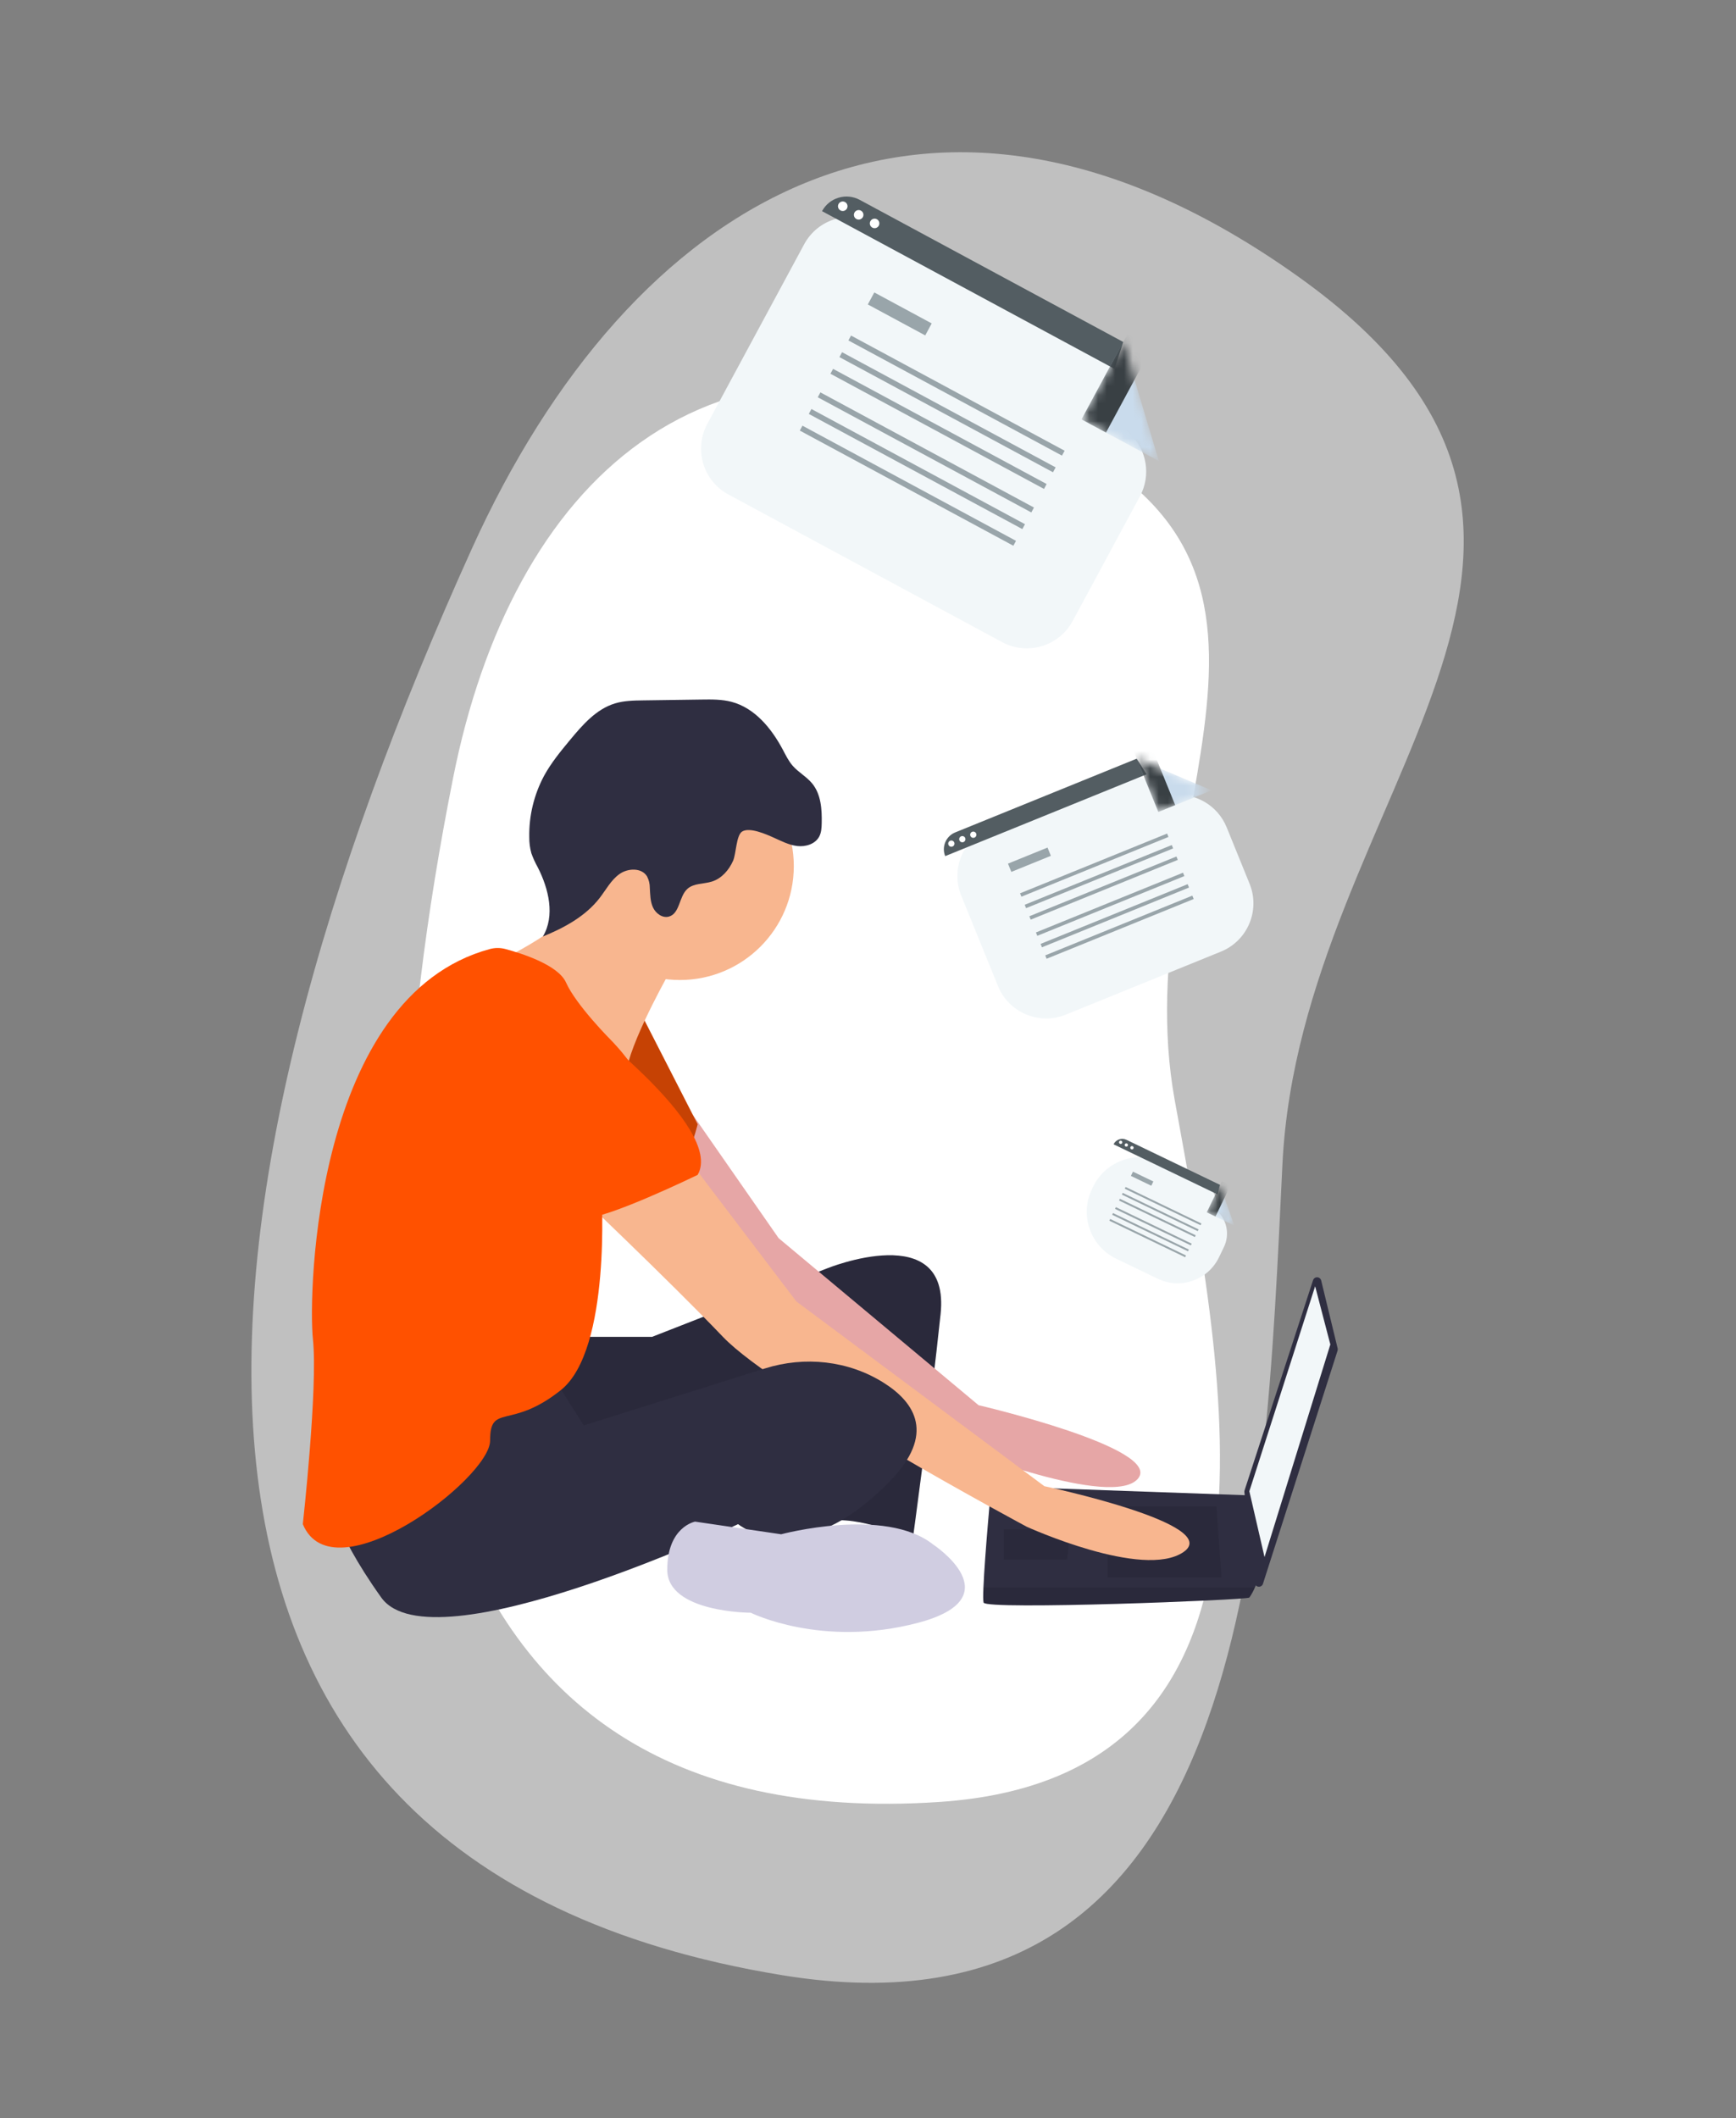 <?xml version="1.0" encoding="UTF-8"?> <svg xmlns="http://www.w3.org/2000/svg" width="200" height="244" viewBox="0 0 200 244" fill="none"><rect x="0" y="0" width="200" height="244" fill="#808080" stroke="none"/> <path d="M149.657 31.93C192.424 62.489 149.83 91.42 147.747 134.123C145.665 176.827 144.051 236.366 90.124 227.551C10.179 214.483 20.37 138.324 54.343 63.248C72.515 23.089 106.891 1.37 149.657 31.93Z" fill="white" fill-opacity="0.5"></path> <path d="M118.805 49.123C156.537 64.717 129.404 94.099 135.342 126.772C141.281 159.445 150.537 204.773 108.188 207.593C45.408 211.774 39.716 152.364 52.207 89.588C58.888 56.009 81.073 33.529 118.805 49.123Z" fill="white"></path> <path d="M66.96 154.011H75.124L95.242 146.139C95.242 146.139 109.529 140.307 108.362 151.387C107.196 162.467 105.155 177.337 105.155 177.337C105.155 177.337 98.741 174.421 95.242 175.296C91.743 176.17 94.076 157.51 94.076 157.51C94.076 157.51 65.502 171.214 62.878 169.464C60.254 167.715 59.67 155.469 59.67 155.469L66.96 154.011Z" fill="#2F2E41"></path> <path opacity="0.1" d="M66.96 154.011H75.124L95.242 146.139C95.242 146.139 109.529 140.307 108.362 151.387C107.196 162.467 105.155 177.337 105.155 177.337C105.155 177.337 98.741 174.421 95.242 175.296C91.743 176.17 94.076 157.51 94.076 157.51C94.076 157.51 65.502 171.214 62.878 169.464C60.254 167.715 59.67 155.469 59.67 155.469L66.96 154.011Z" fill="black"></path> <path d="M79.822 128.445L89.702 142.64L112.736 161.884C112.736 161.884 134.02 166.84 131.105 170.339C128.189 173.838 110.403 166.84 110.403 166.84C110.403 166.84 83.871 147.597 82.996 146.139C82.121 144.681 72.499 130.977 72.499 130.977L79.822 128.445Z" fill="#FFB8B8"></path> <path opacity="0.1" d="M79.822 128.445L89.702 142.64L112.736 161.884C112.736 161.884 134.02 166.84 131.105 170.339C128.189 173.838 110.403 166.84 110.403 166.84C110.403 166.84 83.871 147.597 82.996 146.139C82.121 144.681 72.499 130.977 72.499 130.977L79.822 128.445Z" fill="black"></path> <path d="M73.957 116.982L80.372 129.519C80.372 129.519 78.914 135.642 76.581 136.225C74.249 136.809 64.335 128.645 64.335 128.645L73.957 116.982Z" fill="#FF5100"></path> <path opacity="0.3" d="M73.957 116.982L80.372 129.519C80.372 129.519 78.914 135.642 76.581 136.225C74.249 136.809 64.335 128.645 64.335 128.645L73.957 116.982Z" fill="#401E0E"></path> <path d="M152.211 147.52L154.106 155.336C154.127 155.423 154.124 155.514 154.097 155.6L145.502 182.459C145.468 182.566 145.398 182.657 145.305 182.719C145.211 182.78 145.1 182.807 144.989 182.796C144.878 182.786 144.774 182.737 144.694 182.658C144.614 182.58 144.564 182.477 144.552 182.366L143.362 171.902C143.355 171.833 143.362 171.762 143.383 171.696L151.273 147.483C151.306 147.382 151.371 147.295 151.458 147.234C151.545 147.173 151.65 147.143 151.756 147.147C151.862 147.151 151.964 147.19 152.046 147.257C152.128 147.324 152.186 147.416 152.211 147.52Z" fill="#2F2E41"></path> <path d="M151.514 148.18L153.264 154.886L145.683 179.378L143.934 171.797L151.514 148.18Z" fill="#F2F7F9"></path> <path d="M113.319 184.626C113.611 185.5 143.642 184.334 143.934 184.043C144.188 183.677 144.403 183.287 144.575 182.876C144.849 182.293 145.1 181.71 145.1 181.71L143.934 172.269L114.194 171.214C114.194 171.214 113.45 179.214 113.299 182.876C113.261 183.801 113.261 184.451 113.319 184.626Z" fill="#2F2E41"></path> <path opacity="0.1" d="M140.143 173.546L140.726 181.71H127.606V173.546H140.143Z" fill="black"></path> <path opacity="0.1" d="M123.233 176.17L123.311 176.155L122.941 179.669H115.652V176.17H123.233Z" fill="black"></path> <path opacity="0.1" d="M113.319 184.626C113.611 185.501 143.642 184.334 143.934 184.043C144.188 183.678 144.403 183.287 144.575 182.876H113.299C113.261 183.801 113.261 184.451 113.319 184.626Z" fill="black"></path> <path d="M78.331 112.9C85.577 112.9 91.452 107.026 91.452 99.779C91.452 92.533 85.577 86.659 78.331 86.659C71.085 86.659 65.21 92.533 65.21 99.779C65.21 107.026 71.085 112.9 78.331 112.9Z" fill="#F8B68F"></path> <path d="M77.456 111.442C77.456 111.442 73.083 119.023 72.208 123.105C71.333 127.187 59.087 114.941 59.087 114.941L57.484 110.713C57.484 110.713 69.001 105.319 68.126 100.946C67.251 96.572 77.456 111.442 77.456 111.442Z" fill="#F8B68F"></path> <path d="M79.789 134.185L91.743 149.929L120.317 171.214C120.317 171.214 141.018 175.587 136.353 178.795C131.688 182.002 118.276 175.879 118.276 175.879C118.276 175.879 89.41 160.426 83.288 154.011C77.165 147.597 65.793 136.809 65.793 136.809L79.789 134.185Z" fill="#F8B68F"></path> <path d="M63.752 158.676L67.251 164.216L88.132 157.647C92.714 156.205 97.738 156.736 101.802 159.296C105.447 161.592 107.779 165.236 102.531 170.63C92.034 181.419 85.037 175.587 85.037 175.587C85.037 175.587 49.757 192.207 43.926 184.043C38.094 175.879 37.803 171.797 37.803 171.797C37.803 171.797 60.254 157.801 63.752 158.676Z" fill="#2F2E41"></path> <path d="M107.488 177.92C107.488 177.92 116.818 184.043 105.738 186.958C94.659 189.874 86.495 185.792 86.495 185.792C86.495 185.792 76.873 185.792 76.873 180.835C76.873 175.879 80.08 175.296 80.08 175.296L89.994 176.753C89.994 176.753 101.948 173.546 107.488 177.92Z" fill="#D0CDE1"></path> <path d="M89.095 96.479C89.988 96.877 90.873 97.348 91.844 97.464C92.815 97.579 93.921 97.24 94.38 96.377C94.628 95.911 94.656 95.363 94.668 94.835C94.703 93.234 94.587 91.503 93.573 90.264C92.927 89.475 91.984 88.978 91.316 88.209C90.837 87.657 90.519 86.989 90.175 86.345C88.875 83.903 86.951 81.557 84.276 80.853C83.159 80.559 81.987 80.574 80.832 80.59L74.097 80.685C73.007 80.7 71.9 80.718 70.856 81.034C68.688 81.689 67.109 83.513 65.664 85.256C64.582 86.561 63.498 87.879 62.686 89.366C61.522 91.537 60.933 93.969 60.976 96.432C60.967 97.064 61.049 97.693 61.218 98.302C61.417 98.86 61.663 99.4 61.953 99.916C63.217 102.397 63.967 105.496 62.544 107.889C65.015 106.88 67.46 105.556 69.09 103.443C69.82 102.497 70.392 101.39 71.364 100.696C72.335 100.002 73.919 99.942 74.543 100.96C74.757 101.372 74.867 101.83 74.864 102.295C74.909 103.059 74.908 103.853 75.232 104.547C75.556 105.241 76.329 105.801 77.066 105.593C78.335 105.236 78.214 103.287 79.191 102.402C79.934 101.73 81.08 101.858 82.034 101.553C83.145 101.198 83.979 100.235 84.454 99.169C84.815 98.359 84.81 96.239 85.494 95.8C86.351 95.25 88.3 96.125 89.095 96.479Z" fill="#2F2E41"></path> <path d="M56.442 109.33C57.032 109.173 57.654 109.174 58.243 109.335C60.115 109.837 64.311 111.167 65.21 113.191C66.377 115.816 70.459 119.898 70.459 119.898C70.459 119.898 75.998 125.437 74.832 129.228C73.666 133.018 69.292 137.392 69.292 137.392C69.292 137.392 70.459 155.469 64.627 160.134C58.796 164.799 56.463 161.592 56.463 165.965C56.463 170.339 38.386 184.043 34.887 175.587C34.887 175.587 36.637 159.842 36.053 154.303C35.479 148.843 36.32 114.778 56.442 109.33Z" fill="#FF5100"></path> <path d="M65.794 116.69C65.794 116.69 83.579 129.811 80.372 135.351C80.372 135.351 69.584 140.599 67.251 140.308C64.919 140.016 55.88 129.811 53.548 128.936C51.215 128.062 50.049 112.317 65.794 116.69Z" fill="#FF5100"></path> <path d="M125.938 136.714C127.375 133.728 130.961 132.473 133.947 133.911L138.424 136.067C139.676 136.67 140.37 138.035 140.12 139.402V139.402V139.402C141.345 140.458 141.708 142.204 141.007 143.661L140.437 144.843C139.17 147.474 136.01 148.58 133.379 147.313L128.601 145.012C125.615 143.574 124.361 139.988 125.799 137.003L125.938 136.714Z" fill="#F2F7F9"></path> <path d="M132.874 136.11L130.525 134.979L130.289 135.47L132.638 136.601L132.874 136.11Z" fill="#99A5AA"></path> <path d="M138.412 140.949L129.676 136.742L129.579 136.942L138.316 141.15L138.412 140.949Z" fill="#99A5AA"></path> <path d="M137.293 143.274L128.557 139.066L128.46 139.267L137.196 143.474L137.293 143.274Z" fill="#99A5AA"></path> <path d="M138.084 141.631L129.348 137.423L129.252 137.624L137.988 141.831L138.084 141.631Z" fill="#99A5AA"></path> <path d="M136.965 143.955L128.229 139.748L128.132 139.948L136.868 144.155L136.965 143.955Z" fill="#99A5AA"></path> <path d="M137.756 142.312L129.02 138.104L128.923 138.305L137.659 142.512L137.756 142.312Z" fill="#99A5AA"></path> <path d="M136.637 144.636L127.9 140.429L127.804 140.629L136.54 144.836L136.637 144.636Z" fill="#99A5AA"></path> <path d="M128.291 131.829C128.557 131.276 129.222 131.043 129.775 131.31L140.555 136.501L140.253 137.59L128.291 131.829V131.829Z" fill="#535D62"></path> <path d="M129.025 131.767C129.12 131.812 129.234 131.772 129.28 131.678C129.325 131.583 129.286 131.469 129.191 131.423C129.096 131.378 128.982 131.417 128.936 131.512C128.891 131.607 128.931 131.721 129.025 131.767Z" fill="white"></path> <path d="M129.677 132.08C129.772 132.126 129.885 132.086 129.931 131.991C129.977 131.896 129.937 131.783 129.842 131.737C129.747 131.691 129.633 131.731 129.588 131.826C129.542 131.921 129.582 132.035 129.677 132.08Z" fill="white"></path> <path d="M130.328 132.394C130.423 132.44 130.537 132.4 130.582 132.305C130.628 132.21 130.588 132.096 130.493 132.051C130.399 132.005 130.285 132.045 130.239 132.14C130.193 132.234 130.233 132.348 130.328 132.394Z" fill="white"></path> <mask id="mask0" mask-type="alpha" maskUnits="userSpaceOnUse" x="139" y="136" width="5" height="6"> <path d="M140.555 136.501L142.196 141.191L139.03 139.667L140.555 136.501Z" fill="#C9DBEC"></path> </mask> <g mask="url(#mask0)"> <path d="M140.555 136.501L142.196 141.191L139.03 139.667L140.555 136.501Z" fill="#C9DBEC"></path> <rect x="141.769" y="136.543" width="4.003" height="1.112" transform="rotate(115.715 141.769 136.543)" fill="#394044"></rect> </g> <path d="M110.741 103.177C109.494 100.107 110.972 96.607 114.042 95.36L127.651 89.831C130.078 88.845 132.866 89.603 134.459 91.683V91.683L135.024 91.613C137.717 91.28 140.299 92.795 141.32 95.309L143.962 101.811C145.209 104.881 143.731 108.381 140.661 109.628L122.788 116.889C119.718 118.136 116.218 116.659 114.971 113.588L110.741 103.177Z" fill="#F2F7F9"></path> <path d="M120.681 97.642L116.126 99.493L116.513 100.445L121.068 98.594L120.681 97.642Z" fill="#99A5AA"></path> <path d="M134.459 96.029L117.516 102.913L117.673 103.301L134.617 96.418L134.459 96.029Z" fill="#99A5AA"></path> <path d="M136.291 100.538L119.347 107.421L119.505 107.81L136.449 100.926L136.291 100.538Z" fill="#99A5AA"></path> <path d="M134.996 97.351L118.053 104.234L118.211 104.623L135.154 97.739L134.996 97.351Z" fill="#99A5AA"></path> <path d="M136.827 101.859L119.884 108.742L120.042 109.131L136.985 102.247L136.827 101.859Z" fill="#99A5AA"></path> <path d="M135.533 98.672L118.589 105.555L118.747 105.944L135.691 99.061L135.533 98.672Z" fill="#99A5AA"></path> <path d="M137.364 103.18L120.42 110.063L120.578 110.452L137.522 103.569L137.364 103.18Z" fill="#99A5AA"></path> <path d="M108.894 98.628C108.458 97.555 108.974 96.332 110.048 95.896L130.955 87.402L132.094 89.203L108.894 98.628V98.628Z" fill="#535D62"></path> <path d="M109.737 97.522C109.921 97.447 110.01 97.237 109.935 97.054C109.86 96.87 109.651 96.781 109.467 96.856C109.283 96.931 109.194 97.14 109.269 97.324C109.344 97.508 109.553 97.597 109.737 97.522Z" fill="white"></path> <path d="M111.001 97.009C111.185 96.934 111.273 96.724 111.199 96.54C111.124 96.357 110.914 96.268 110.73 96.343C110.547 96.418 110.458 96.627 110.533 96.811C110.607 96.995 110.817 97.083 111.001 97.009Z" fill="white"></path> <path d="M112.265 96.495C112.448 96.421 112.537 96.211 112.462 96.027C112.388 95.843 112.178 95.755 111.994 95.829C111.81 95.904 111.722 96.114 111.796 96.297C111.871 96.481 112.081 96.57 112.265 96.495Z" fill="white"></path> <mask id="mask1" mask-type="alpha" maskUnits="userSpaceOnUse" x="130" y="84" width="10" height="10"> <path d="M130.955 87.402L139.589 91.048L133.449 93.542L130.955 87.402Z" fill="#C9DBEC"></path> </mask> <g mask="url(#mask1)"> <path d="M130.955 87.402L139.589 91.048L133.449 93.542L130.955 87.402Z" fill="#C9DBEC"></path> <rect x="132.55" y="85.758" width="7.55" height="2.097" transform="rotate(67.891 132.55 85.758)" fill="#394044"></rect> </g> <path d="M92.647 28.139C94.22 25.223 97.859 24.133 100.776 25.706L125.27 38.915C127.648 40.197 128.876 42.911 128.268 45.544L127.773 47.694L130.171 49.961C132.143 51.825 132.619 54.781 131.331 57.169L123.581 71.54C122.008 74.457 118.369 75.546 115.452 73.974L83.918 56.968C81.001 55.395 79.912 51.756 81.484 48.839L92.647 28.139Z" fill="#F2F7F9"></path> <path d="M107.34 37.258L100.726 33.691L99.98 35.073L106.594 38.64L107.34 37.258Z" fill="#99A5AA"></path> <path d="M122.651 51.925L98.047 38.657L97.743 39.221L122.346 52.489L122.651 51.925Z" fill="#99A5AA"></path> <path d="M119.12 58.47L94.517 45.203L94.213 45.767L118.816 59.035L119.12 58.47Z" fill="#99A5AA"></path> <path d="M121.616 53.843L97.013 40.575L96.708 41.139L121.312 54.407L121.616 53.843Z" fill="#99A5AA"></path> <path d="M118.086 60.389L93.483 47.121L93.179 47.685L117.782 60.953L118.086 60.389Z" fill="#99A5AA"></path> <path d="M120.581 55.762L95.978 42.494L95.674 43.058L120.277 56.326L120.581 55.762Z" fill="#99A5AA"></path> <path d="M117.051 62.307L92.448 49.04L92.143 49.604L116.747 62.872L117.051 62.307Z" fill="#99A5AA"></path> <path d="M94.705 24.326C95.545 22.768 97.49 22.186 99.048 23.026L129.407 39.398L128.394 42.493L94.705 24.326V24.326Z" fill="#535D62"></path> <path d="M96.83 24.243C97.097 24.387 97.43 24.287 97.574 24.02C97.718 23.753 97.618 23.42 97.351 23.276C97.084 23.132 96.751 23.232 96.607 23.499C96.463 23.765 96.563 24.099 96.83 24.243Z" fill="white"></path> <path d="M98.664 25.232C98.931 25.376 99.264 25.277 99.408 25.01C99.552 24.743 99.453 24.41 99.186 24.266C98.919 24.122 98.585 24.221 98.442 24.488C98.297 24.755 98.397 25.088 98.664 25.232Z" fill="white"></path> <path d="M100.499 26.222C100.766 26.366 101.099 26.266 101.243 25.999C101.387 25.732 101.288 25.399 101.021 25.255C100.754 25.111 100.42 25.211 100.276 25.478C100.132 25.745 100.232 26.078 100.499 26.222Z" fill="white"></path> <mask id="mask2" mask-type="alpha" maskUnits="userSpaceOnUse" x="124" y="39" width="15" height="15"> <path d="M129.406 39.397L133.514 53.121L124.598 48.313L129.406 39.397Z" fill="#C9DBEC"></path> </mask> <g mask="url(#mask2)"> <path d="M129.406 39.397L133.514 53.121L124.598 48.313L129.406 39.397Z" fill="#C9DBEC"></path> <rect x="132.897" y="39.677" width="11.54" height="3.206" transform="rotate(118.336 132.897 39.677)" fill="#394044"></rect> </g> </svg> 